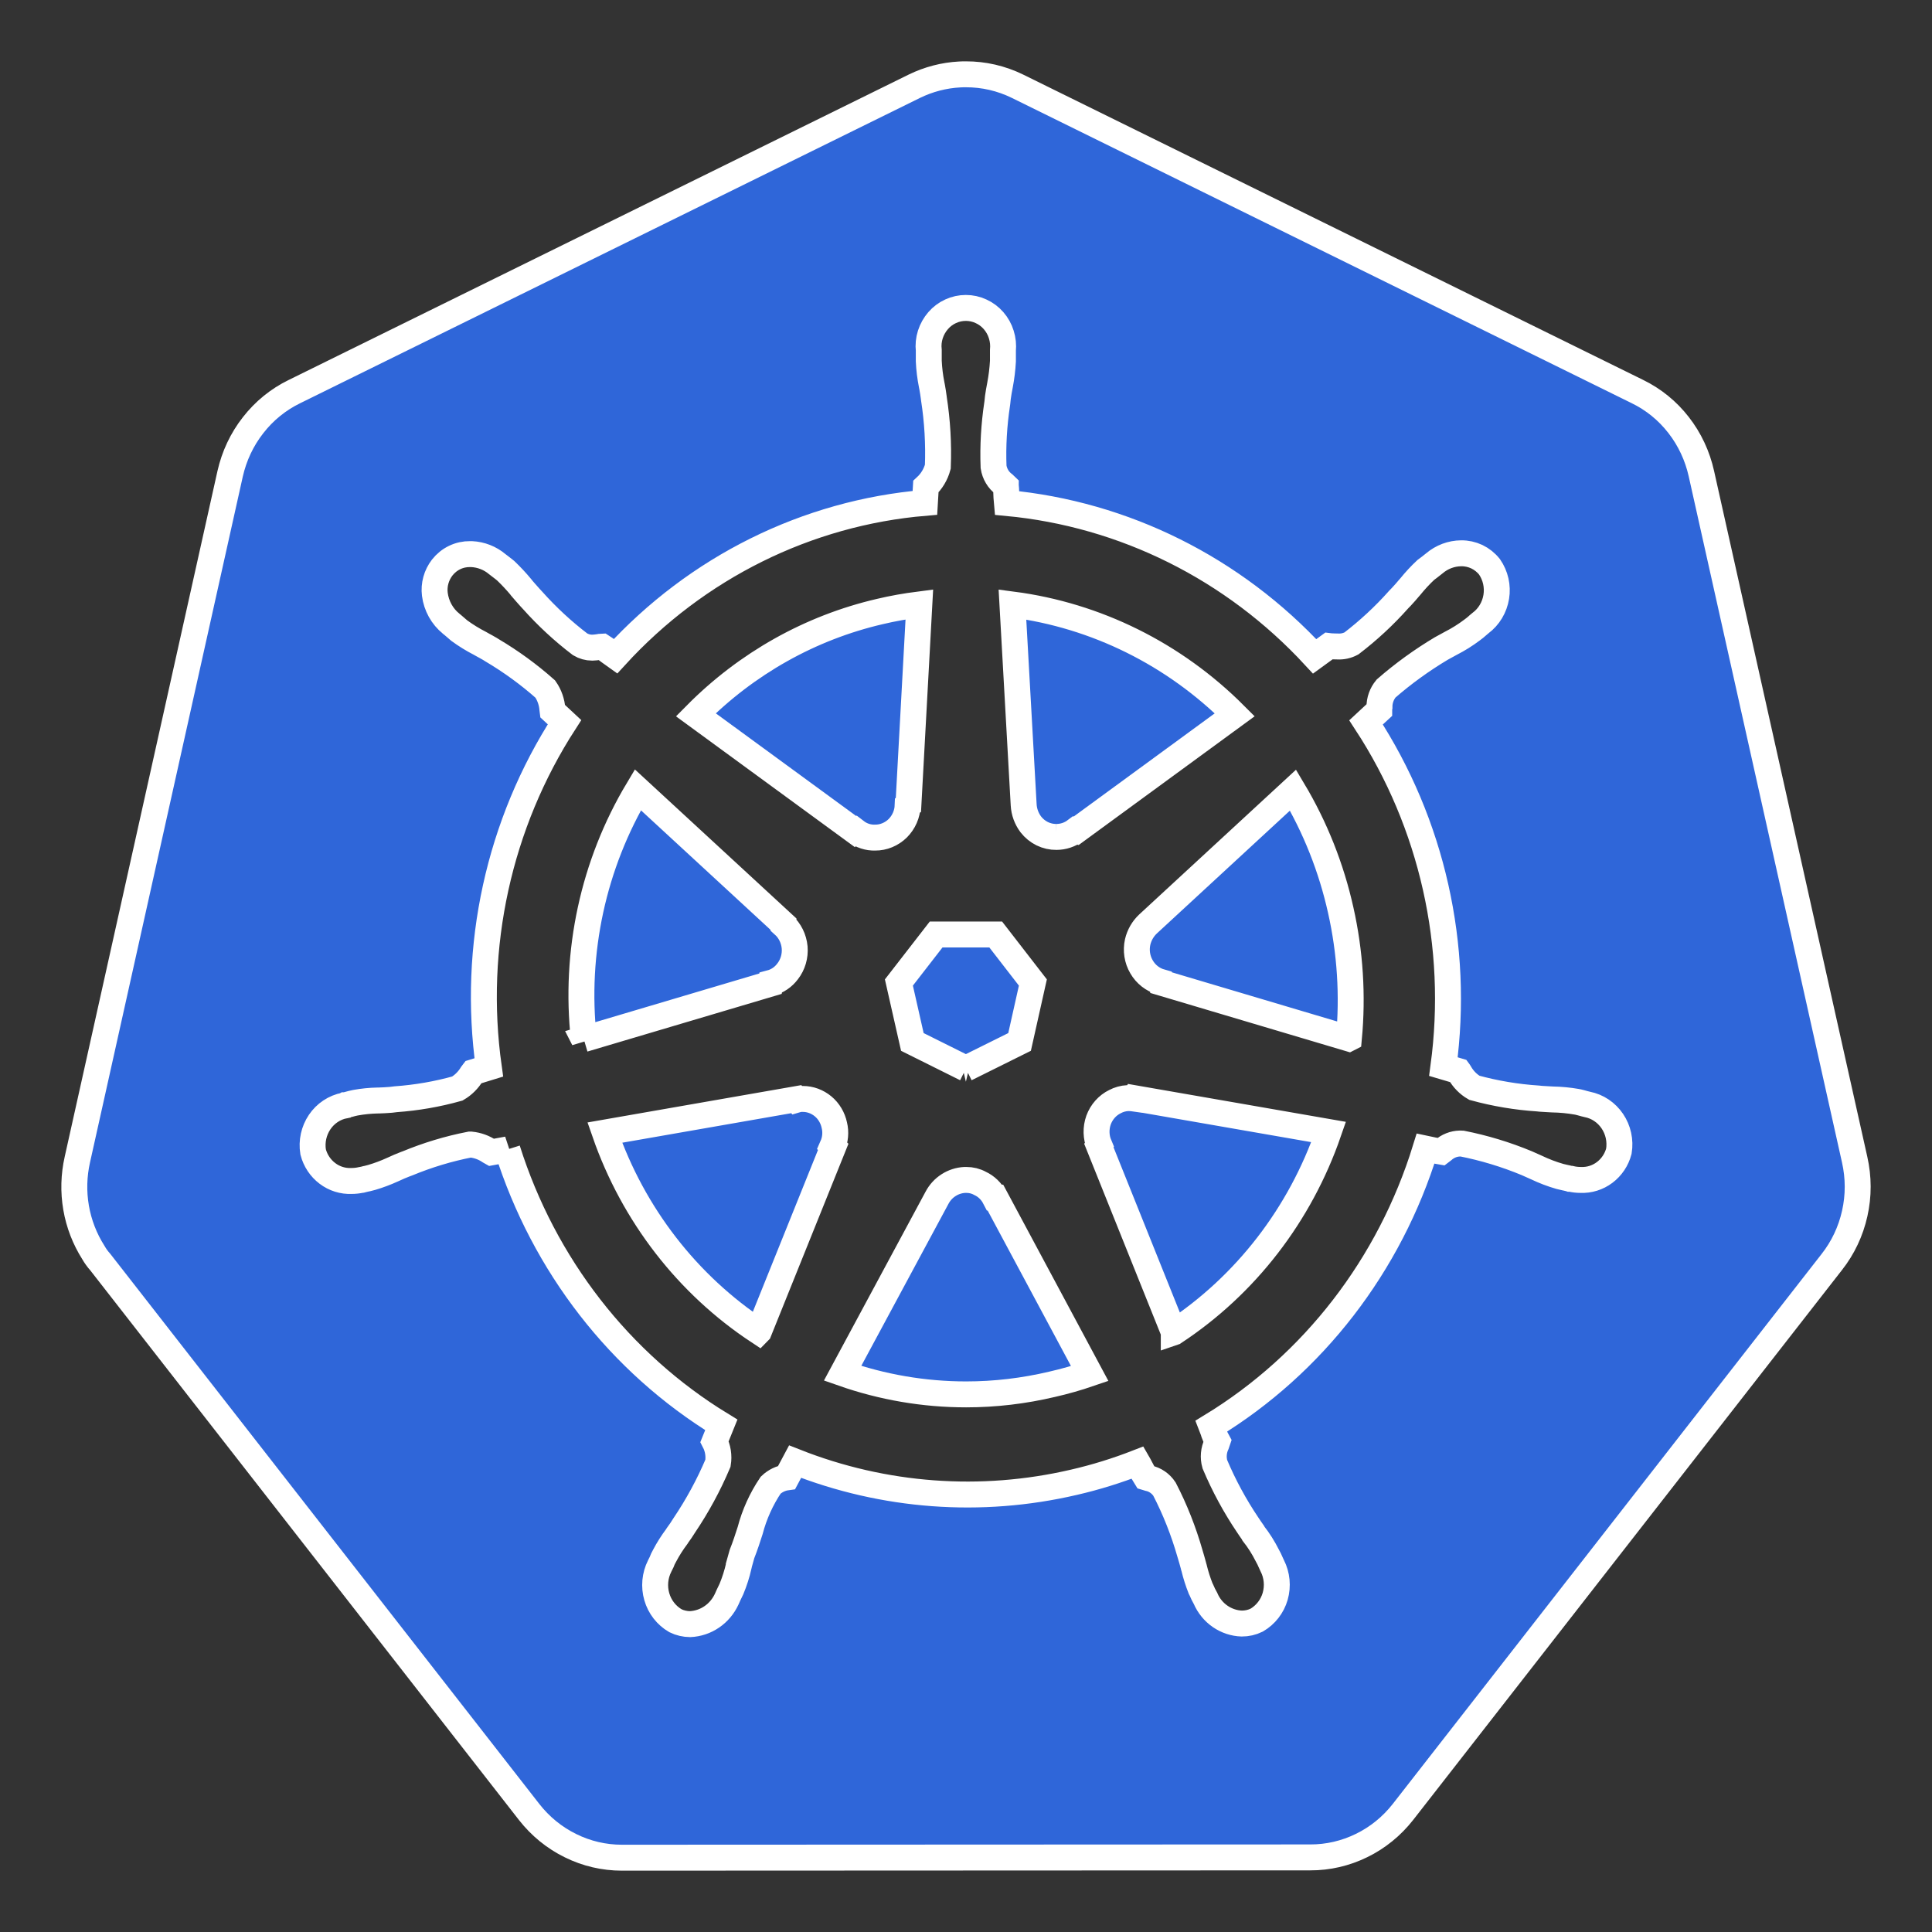 <svg width="26" height="26" viewBox="0 0 26 26" fill="none" xmlns="http://www.w3.org/2000/svg">
<rect x="0" y="0" width="26" height="26" fill="#333333" stroke="none"/>
<path d="M8.368 25C8.129 25 7.893 24.945 7.677 24.838C7.461 24.732 7.271 24.577 7.121 24.385L1.349 16.984C1.314 16.945 1.282 16.901 1.256 16.855C1.14 16.672 1.061 16.468 1.024 16.253C0.987 16.038 0.993 15.818 1.041 15.605L3.097 6.376C3.151 6.137 3.256 5.913 3.406 5.722C3.555 5.53 3.745 5.376 3.96 5.271L12.306 1.16C12.497 1.067 12.704 1.013 12.915 1.002C12.944 1 12.971 1 12.997 1C13.238 0.999 13.475 1.054 13.692 1.16L22.033 5.268C22.25 5.373 22.44 5.527 22.589 5.719C22.739 5.911 22.844 6.136 22.897 6.376L24.959 15.605C25.013 15.844 25.014 16.092 24.96 16.331C24.907 16.57 24.801 16.794 24.651 16.984L18.88 24.385C18.73 24.576 18.54 24.731 18.324 24.836C18.108 24.942 17.872 24.997 17.633 24.996L8.368 25ZM6.828 15.469C7.319 17.024 8.342 18.342 9.707 19.175L9.616 19.4C9.662 19.489 9.678 19.592 9.662 19.691C9.538 19.984 9.386 20.264 9.209 20.527C9.179 20.576 9.148 20.621 9.117 20.663L9.109 20.676C9.047 20.759 8.991 20.846 8.943 20.938C8.927 20.966 8.913 20.995 8.902 21.026C8.894 21.043 8.886 21.06 8.877 21.076C8.813 21.203 8.799 21.351 8.839 21.488C8.878 21.625 8.969 21.741 9.09 21.811C9.151 21.841 9.218 21.856 9.286 21.857C9.391 21.852 9.492 21.819 9.579 21.759C9.666 21.7 9.735 21.617 9.78 21.52L9.804 21.466L9.843 21.385C9.885 21.284 9.918 21.18 9.942 21.075V21.068C9.956 21.019 9.969 20.968 9.985 20.914C10.028 20.806 10.064 20.694 10.095 20.598C10.152 20.38 10.246 20.173 10.371 19.987C10.431 19.93 10.507 19.893 10.587 19.882L10.7 19.67C11.896 20.143 13.201 20.239 14.451 19.948C14.743 19.881 15.029 19.792 15.309 19.683L15.328 19.716C15.359 19.776 15.404 19.86 15.418 19.881L15.438 19.887L15.457 19.893C15.544 19.911 15.621 19.964 15.671 20.04C15.814 20.316 15.928 20.606 16.014 20.906C16.032 20.962 16.046 21.017 16.061 21.07L16.064 21.083L16.069 21.099C16.092 21.195 16.122 21.288 16.158 21.379L16.166 21.394C16.183 21.434 16.202 21.474 16.224 21.512C16.266 21.61 16.334 21.693 16.421 21.753C16.507 21.812 16.608 21.846 16.712 21.849C16.781 21.849 16.849 21.834 16.912 21.803C17.032 21.733 17.122 21.618 17.161 21.482C17.2 21.345 17.186 21.198 17.122 21.072C17.117 21.059 17.109 21.045 17.102 21.029C17.088 20.996 17.073 20.964 17.055 20.933C17.002 20.828 16.94 20.729 16.868 20.638L16.861 20.624C16.838 20.591 16.814 20.558 16.791 20.522C16.618 20.265 16.47 19.992 16.349 19.705C16.323 19.614 16.332 19.516 16.373 19.431C16.378 19.419 16.383 19.409 16.386 19.399C16.367 19.365 16.351 19.328 16.338 19.291L16.333 19.277L16.327 19.257C16.318 19.233 16.309 19.21 16.302 19.192C17.675 18.355 18.701 17.026 19.184 15.459C19.239 15.471 19.341 15.49 19.395 15.499C19.403 15.493 19.411 15.486 19.42 15.479C19.483 15.423 19.563 15.391 19.647 15.389C19.655 15.388 19.664 15.388 19.673 15.389C19.971 15.448 20.263 15.536 20.545 15.653C20.579 15.668 20.613 15.683 20.646 15.698L20.675 15.711C20.778 15.76 20.884 15.801 20.993 15.832C21.012 15.837 21.037 15.843 21.061 15.848L21.085 15.853C21.099 15.856 21.111 15.859 21.122 15.862L21.128 15.864H21.14C21.183 15.874 21.227 15.879 21.272 15.879C21.387 15.884 21.501 15.849 21.595 15.778C21.688 15.708 21.756 15.607 21.786 15.492C21.809 15.351 21.778 15.206 21.698 15.088C21.619 14.971 21.499 14.89 21.362 14.863C21.337 14.857 21.308 14.85 21.282 14.842L21.263 14.837C21.248 14.833 21.232 14.829 21.218 14.827C21.11 14.808 21.001 14.798 20.891 14.796L20.837 14.793C20.804 14.791 20.77 14.79 20.737 14.787L20.699 14.783C20.409 14.764 20.122 14.716 19.841 14.639C19.76 14.592 19.693 14.524 19.646 14.442L19.638 14.429C19.633 14.423 19.631 14.418 19.628 14.414L19.425 14.354C19.644 12.731 19.273 11.082 18.384 9.722C18.423 9.686 18.481 9.632 18.522 9.593L18.561 9.557C18.561 9.551 18.561 9.544 18.561 9.537C18.561 9.53 18.561 9.524 18.564 9.517C18.563 9.425 18.595 9.336 18.653 9.266C18.885 9.064 19.134 8.884 19.397 8.727C19.441 8.702 19.483 8.679 19.525 8.657C19.625 8.606 19.721 8.546 19.811 8.478C19.838 8.458 19.865 8.437 19.89 8.414L19.894 8.41L19.924 8.385C20.037 8.301 20.113 8.174 20.136 8.032C20.159 7.89 20.126 7.745 20.045 7.628C19.999 7.57 19.941 7.524 19.875 7.492C19.809 7.461 19.737 7.445 19.664 7.446C19.532 7.447 19.404 7.495 19.302 7.582C19.281 7.599 19.258 7.618 19.236 7.634L19.188 7.67C19.113 7.74 19.044 7.815 18.979 7.895L18.963 7.913C18.931 7.951 18.897 7.991 18.859 8.031L18.82 8.071L18.817 8.075C18.625 8.29 18.414 8.485 18.187 8.659C18.129 8.69 18.064 8.704 17.999 8.7C17.964 8.7 17.934 8.698 17.907 8.697L17.883 8.694L17.692 8.833C16.6 7.65 15.128 6.917 13.55 6.769C13.546 6.727 13.542 6.661 13.541 6.611C13.541 6.595 13.539 6.58 13.539 6.568C13.539 6.556 13.536 6.547 13.536 6.541L13.511 6.517C13.474 6.489 13.442 6.455 13.418 6.414C13.394 6.374 13.378 6.329 13.371 6.283C13.36 6 13.377 5.718 13.419 5.439L13.422 5.417L13.429 5.35C13.437 5.297 13.445 5.242 13.458 5.18C13.478 5.075 13.491 4.968 13.497 4.861C13.497 4.839 13.497 4.812 13.497 4.786V4.761C13.497 4.745 13.497 4.73 13.497 4.716C13.504 4.644 13.497 4.571 13.475 4.502C13.454 4.433 13.418 4.369 13.371 4.315C13.324 4.261 13.266 4.218 13.202 4.189C13.138 4.159 13.068 4.144 12.998 4.144C12.927 4.144 12.858 4.159 12.793 4.189C12.729 4.218 12.672 4.261 12.625 4.315C12.578 4.369 12.542 4.433 12.52 4.502C12.498 4.571 12.491 4.644 12.499 4.716V4.859C12.504 4.967 12.517 5.073 12.538 5.178L12.544 5.208C12.552 5.253 12.56 5.3 12.566 5.348L12.568 5.365C12.615 5.668 12.633 5.975 12.621 6.281C12.593 6.385 12.537 6.478 12.46 6.549L12.447 6.767C10.859 6.901 9.376 7.637 8.283 8.832C8.259 8.815 8.227 8.792 8.196 8.769L8.144 8.73C8.126 8.717 8.112 8.706 8.102 8.7C8.092 8.7 8.083 8.703 8.073 8.705L8.061 8.707C8.03 8.712 8 8.715 7.969 8.716C7.912 8.716 7.856 8.7 7.807 8.671C7.577 8.496 7.364 8.299 7.17 8.082L7.133 8.042C7.089 7.992 7.047 7.946 7.017 7.91L7.013 7.903C6.948 7.825 6.879 7.751 6.806 7.681L6.775 7.656C6.747 7.634 6.718 7.612 6.693 7.593C6.595 7.51 6.473 7.463 6.347 7.457H6.327C6.255 7.456 6.184 7.471 6.118 7.503C6.053 7.534 5.996 7.581 5.951 7.638C5.912 7.689 5.883 7.746 5.866 7.808C5.849 7.869 5.844 7.934 5.852 7.998C5.872 8.154 5.951 8.296 6.071 8.393C6.076 8.398 6.076 8.399 6.079 8.399L6.114 8.429C6.137 8.45 6.162 8.471 6.18 8.486C6.269 8.551 6.363 8.609 6.461 8.659L6.466 8.662L6.489 8.675C6.523 8.694 6.558 8.712 6.593 8.733L6.625 8.753C6.878 8.903 7.117 9.077 7.338 9.273C7.394 9.353 7.427 9.448 7.434 9.546L7.437 9.57L7.597 9.719C6.714 11.085 6.35 12.74 6.578 14.365L6.37 14.429L6.351 14.454C6.302 14.535 6.235 14.602 6.155 14.649C5.884 14.725 5.606 14.773 5.326 14.793L5.26 14.801C5.203 14.806 5.15 14.808 5.097 14.81H5.084C4.983 14.812 4.882 14.822 4.783 14.84C4.755 14.845 4.719 14.855 4.686 14.864C4.678 14.867 4.668 14.869 4.66 14.871L4.651 14.874H4.644C4.643 14.873 4.642 14.874 4.641 14.874C4.639 14.875 4.639 14.876 4.638 14.877C4.502 14.903 4.381 14.983 4.302 15.1C4.223 15.217 4.191 15.361 4.214 15.502C4.244 15.618 4.312 15.72 4.406 15.791C4.499 15.862 4.614 15.898 4.73 15.893C4.774 15.893 4.817 15.888 4.859 15.879H4.865C4.867 15.879 4.869 15.878 4.87 15.877C4.889 15.872 4.905 15.868 4.921 15.865L4.945 15.86C4.966 15.855 4.986 15.85 5.003 15.845C5.098 15.817 5.191 15.782 5.281 15.741L5.297 15.734C5.345 15.712 5.397 15.688 5.454 15.667L5.484 15.656C5.755 15.544 6.036 15.459 6.323 15.403H6.338C6.428 15.412 6.515 15.444 6.59 15.495L6.613 15.508L6.83 15.468L6.828 15.469ZM13.002 18.765C12.436 18.765 11.875 18.669 11.339 18.481L12.61 16.119C12.647 16.049 12.7 15.991 12.766 15.949C12.831 15.907 12.906 15.883 12.983 15.879H13.006C13.069 15.879 13.132 15.894 13.188 15.925C13.273 15.964 13.343 16.032 13.387 16.117H13.396L14.665 18.485C14.499 18.542 14.33 18.59 14.159 18.629C13.779 18.719 13.391 18.765 13.002 18.765ZM15.796 17.93V17.927L14.788 15.416L14.793 15.409C14.748 15.303 14.745 15.182 14.784 15.073C14.824 14.964 14.903 14.875 15.005 14.825C15.058 14.797 15.116 14.781 15.175 14.778H15.194C15.221 14.778 15.248 14.781 15.275 14.785L15.277 14.781L17.88 15.234C17.496 16.346 16.764 17.294 15.799 17.929L15.796 17.93ZM10.211 17.92C9.252 17.288 8.523 16.347 8.139 15.242L10.716 14.792L10.722 14.799C10.749 14.791 10.777 14.788 10.805 14.789C10.904 14.789 11 14.825 11.077 14.889C11.154 14.953 11.207 15.043 11.228 15.142C11.251 15.236 11.242 15.336 11.203 15.424L11.213 15.434L10.213 17.918L10.211 17.92ZM12.999 14.381L12.278 14.022L12.097 13.222L12.598 12.576H13.4L13.9 13.222L13.721 14.022L12.998 14.381H12.999ZM7.857 13.986C7.728 12.815 7.984 11.632 8.584 10.629L10.544 12.437V12.447C10.63 12.524 10.683 12.632 10.694 12.749C10.704 12.865 10.67 12.982 10.599 13.073C10.542 13.149 10.462 13.204 10.371 13.228L10.369 13.238L7.856 13.984L7.857 13.986ZM18.151 13.975L15.626 13.224L15.624 13.216C15.514 13.185 15.42 13.112 15.362 13.011C15.303 12.911 15.285 12.791 15.31 12.677C15.332 12.584 15.38 12.5 15.449 12.435L17.401 10.633C17.699 11.132 17.916 11.678 18.043 12.249C18.17 12.814 18.207 13.397 18.153 13.974L18.151 13.975ZM11.777 11.272C11.683 11.275 11.592 11.245 11.517 11.187L11.512 11.19L9.364 9.619C10.048 8.928 10.905 8.447 11.839 8.23C12.015 8.188 12.193 8.157 12.372 8.134L12.225 10.832L12.215 10.839C12.211 10.956 12.162 11.066 12.081 11.147C11.999 11.227 11.89 11.273 11.777 11.272ZM14.217 11.263C14.151 11.264 14.086 11.249 14.026 11.22C13.966 11.19 13.914 11.148 13.872 11.094C13.815 11.018 13.781 10.926 13.776 10.83L13.625 8.135C14.752 8.282 15.802 8.803 16.617 9.619L14.483 11.18L14.473 11.177C14.399 11.233 14.309 11.263 14.216 11.263H14.217Z" fill="#2F66D9" stroke="white" stroke-width="0.349"/>
</svg>
